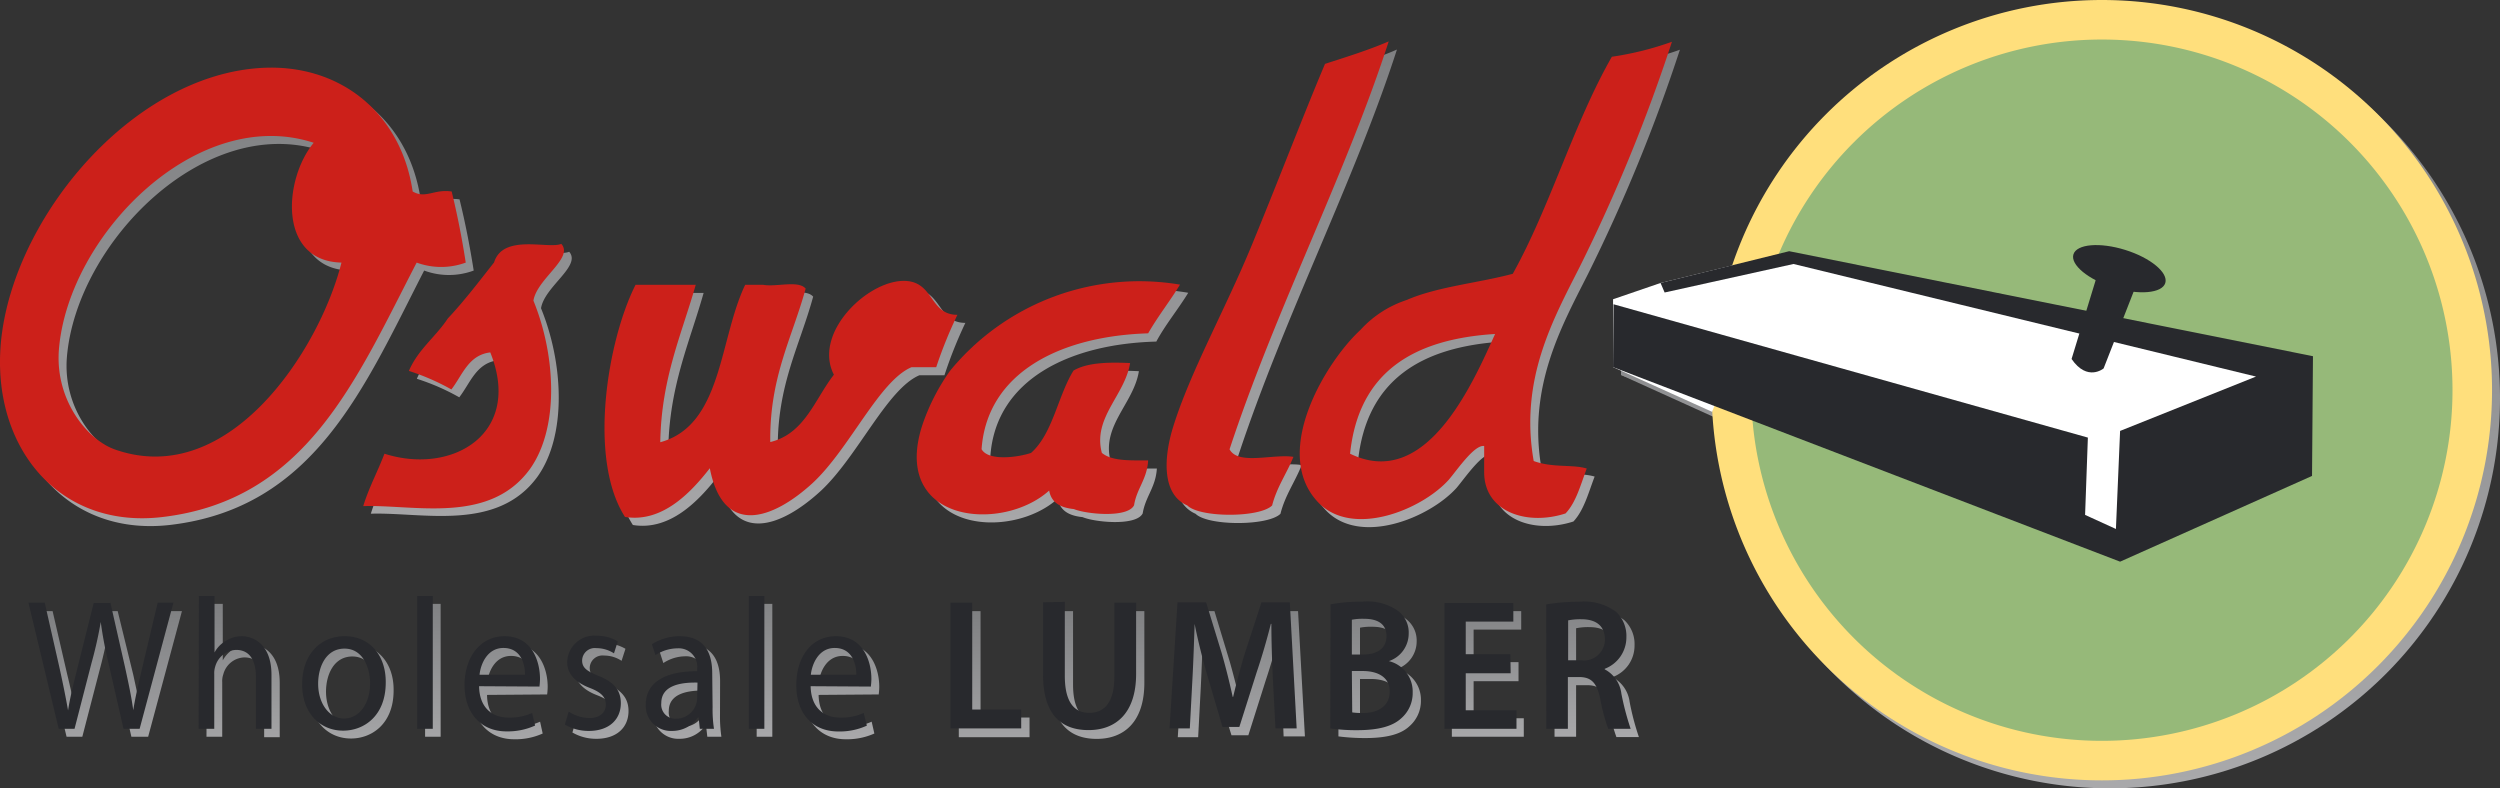 <?xml version="1.0" encoding="UTF-8"?> <svg xmlns="http://www.w3.org/2000/svg" xmlns:xlink="http://www.w3.org/1999/xlink" width="270" height="85.13" viewBox="0 0 270 85.13"><rect x="0" y="0" width="270" height="85.13" fill="#333333" stroke="none"/><defs><style>.a{fill:url(#a);}.b{fill:url(#b);}.c{fill:url(#c);}.d{fill:url(#d);}.e{fill:url(#e);}.f{fill:url(#f);}.g{fill:url(#g);}.h{fill:url(#h);}.i{fill:url(#i);}.j{fill:#cc201a;}.k{fill:#28292d;}.l{fill:#ffdf7c;}.m{fill:#96b979;}.n{fill:#fff;}</style><linearGradient id="a" x1="92.42" y1="59.39" x2="90.55" y2="6.04" gradientUnits="userSpaceOnUse"><stop offset="0" stop-color="#a9a9ab"></stop><stop offset="1" stop-color="#7e7f81"></stop></linearGradient><linearGradient id="b" x1="49.84" y1="81.25" x2="49.24" y2="64.28" xlink:href="#a"></linearGradient><linearGradient id="c" x1="140.31" y1="80.85" x2="139.75" y2="64.68" xlink:href="#a"></linearGradient><linearGradient id="d" x1="229.33" y1="85.11" x2="226.39" y2="0.88" xlink:href="#a"></linearGradient><linearGradient id="e" x1="229.18" y1="80.83" x2="226.54" y2="5.15" xlink:href="#a"></linearGradient><linearGradient id="f" x1="212.07" y1="59.59" x2="210.96" y2="27.91" xlink:href="#a"></linearGradient><linearGradient id="g" x1="213.64" y1="62.08" x2="212.42" y2="27.34" xlink:href="#a"></linearGradient><linearGradient id="h" x1="228.13" y1="41.03" x2="227.76" y2="30.53" xlink:href="#a"></linearGradient><linearGradient id="i" x1="229.84" y1="32.51" x2="229.65" y2="27.23" xlink:href="#a"></linearGradient></defs><path class="a" d="M171.49,29.62a180.07,180.07,0,0,0,9.94-24.25A34,34,0,0,1,174.93,7c-4.12,7.22-6.64,16.15-10.69,23.45-3.75,1-8.13,1.37-11.47,2.83a11.57,11.57,0,0,0-5,3.23c-3.7,3.4-9.68,13.2-4.59,18.59,3.69,3.9,11.2.85,14.14-2.42,1-1.2,2.77-3.79,3.82-3.64v2.83c0,4.33,4.66,5.8,8.79,4.45,1.14-1.21,1.63-3.13,2.29-4.85-1.59-.47-3.66-.06-5.73-.81C164.94,41.78,168.65,35.25,171.49,29.62ZM146.66,49.83c.93-8.86,6.89-12.39,15.67-12.94C159.85,42.38,154.86,53.84,146.66,49.83ZM51.16,29.22c-.42-2.66-.92-5.23-1.53-7.69-1.93-.27-2.79.82-4.2,0C44.14,12.91,37.44,7.67,29,8.2,15.46,9,3.05,23.47,1.12,36.49-.64,48.31,6.67,58,18.31,56.7c15.65-1.8,21-14.82,27.5-27.48A7.69,7.69,0,0,0,51.16,29.22ZM13.34,49.43c-3-1.06-6.59-5.35-6.11-10.92C8.29,26.2,22.15,12.16,34.73,16.28c-3.24,3.94-3.87,12.78,3.06,12.94C35.36,38.68,25.59,53.67,13.34,49.43ZM61.47,27.19c-1.38.59-6.29-1.13-7.25,2-1.63,2.05-3.21,4.15-5,6.06-1.32,2-3.22,3.33-4.2,5.66a24.06,24.06,0,0,1,4.58,2c1.21-1.56,1.83-3.72,4.2-4,3.51,8.78-4.15,13.27-11.46,10.91-.73,1.92-1.66,3.62-2.29,5.66,5.55-.18,13.63,2,18-4,3.17-4.45,2.82-12.21.38-18.19C58.81,30.94,62.82,28.72,61.47,27.19Zm42.79,7.68c-2.93,0-2.54-3.31-5.35-3.63-4-.47-10.37,5.49-8,10.1C88.81,44,87.74,47.71,84,48.62c-.09-7,2.37-11.25,3.82-16.58-.78-.92-3.17-.14-4.58-.4H81.34c-2.83,5.89-2.47,15.17-9.17,17,.1-6.9,2.29-11.59,3.82-17H69.5c-3,5.9-5.19,18.76-1.15,25.06,4,.65,7.09-2.58,9.17-5.25C79,59,84.38,56.92,88.6,53.06c4-3.69,7.2-11.05,10.69-12.53H102A47.76,47.76,0,0,1,104.26,34.87Zm20.63,2c1-1.84,2.34-3.45,3.44-5.25a26.42,26.42,0,0,0-24.84,9.3,22.38,22.38,0,0,0-3,6.06c-3.22,10.43,8.73,11.41,13.75,6.87.24,1.36,1.3,1.86,2.68,2,1.28.55,5.78,1,6.49-.4.3-1.84,1.41-2.82,1.53-4.85-1.94,0-3.91.09-5-.81-1-3.82,2.5-6.21,3.06-9.7-2.4-.12-4.64-.06-6.11.81-1.72,2.77-2.23,6.8-4.59,8.89-1.3.45-4.61.93-5.35-.4C107.46,41.06,115.42,37.14,124.89,36.89Zm8.78,12.54c5-15.19,12.6-29.8,17.2-44.06C148.7,6.31,146.33,7,144,7.79c-2.41,5.69-5.08,12.74-8,19.81-2.84,6.81-6.57,13.5-8.41,19.4-1.08,3.47-1.16,7.32,1.53,8.49,1.35,1.33,7.82,1.33,9.17,0,.5-2,1.58-3.45,2.29-5.26C138.38,49.84,134.63,51.11,133.67,49.43Z"></path><path class="b" d="M88.43,73.73c.13-1.23.88-2.89,2.58-2.89,1.89,0,2.35,1.76,2.33,2.89ZM94.9,75a6.67,6.67,0,0,0,.06-.83c0-1.79-.8-4.6-3.82-4.6-2.69,0-4.34,2.32-4.34,5.27s1.7,5,4.55,5a7.2,7.2,0,0,0,3.08-.62l-.29-1.28a5.7,5.7,0,0,1-2.56.51c-1.68,0-3.13-1-3.17-3.4ZM81.72,79.57h1.69V65.22H81.72Zm-5.57-3.29a1.84,1.84,0,0,1-.1.56,2.31,2.31,0,0,1-2.23,1.64,1.54,1.54,0,0,1-1.59-1.7c0-1.9,2.08-2.24,3.92-2.2Zm1.62-2.71c0-2-.69-4-3.51-4a5.45,5.45,0,0,0-3,.87l.38,1.17A4.39,4.39,0,0,1,74,70.88a2,2,0,0,1,2.1,2.26v.21c-3.57,0-5.56,1.27-5.56,3.63a2.71,2.71,0,0,0,2.83,2.81,3.37,3.37,0,0,0,2.82-1.45h.06l.14,1.23h1.52a15.17,15.17,0,0,1-.15-2.34ZM61.82,79.11a5.1,5.1,0,0,0,2.6.68c2.19,0,3.46-1.23,3.46-3,0-1.45-.83-2.3-2.43-3-1.2-.48-1.76-.85-1.76-1.66a1.38,1.38,0,0,1,1.55-1.33,3.38,3.38,0,0,1,1.89.57l.42-1.3a4.44,4.44,0,0,0-2.27-.6,2.91,2.91,0,0,0-3.19,2.87c0,1.17.78,2.14,2.44,2.76,1.24.49,1.72,1,1.72,1.8s-.57,1.46-1.79,1.46a4.3,4.3,0,0,1-2.22-.71Zm-9.2-5.38c.13-1.23.87-2.89,2.57-2.89,1.89,0,2.35,1.76,2.33,2.89ZM59.09,75a6.67,6.67,0,0,0,.06-.83c0-1.79-.8-4.6-3.82-4.6-2.7,0-4.34,2.32-4.34,5.27s1.7,5,4.55,5a7.11,7.11,0,0,0,3.07-.62l-.28-1.28a5.7,5.7,0,0,1-2.56.51c-1.68,0-3.14-1-3.17-3.4ZM45.91,79.57h1.68V65.22H45.91ZM38.06,70.9c2,0,2.77,2.1,2.77,3.76,0,2.2-1.2,3.8-2.81,3.8s-2.81-1.62-2.81-3.76C35.21,72.84,36.07,70.9,38.06,70.9Zm0-1.33c-2.56,0-4.59,1.92-4.59,5.19,0,3.09,1.93,5,4.44,5,2.23,0,4.6-1.57,4.6-5.19C42.55,71.61,40.75,69.57,38.1,69.57Zm-15.76,10H24v-5.9a2.18,2.18,0,0,1,.12-.85A2.43,2.43,0,0,1,26.39,71C28,71,28.53,72.38,28.53,74v5.62h1.68V73.75c0-3.38-2-4.18-3.23-4.18a3.36,3.36,0,0,0-1.72.5,3.27,3.27,0,0,0-1.2,1.25h0v-6.1H22.34Zm-13.41,0,1.84-7.09c.47-1.76.76-3.1,1-4.45h0a43.27,43.27,0,0,0,.84,4.45l1.62,7.09H16L19.65,66H18l-1.7,6.87c-.4,1.7-.77,3.21-1,4.71h0c-.19-1.44-.54-3-.9-4.67L12.71,66H11L9.26,72.82c-.44,1.76-.84,3.38-1,4.73h0c-.23-1.31-.58-3-1-4.71L5.68,66H3.93L7.19,79.57Z"></path><path class="c" d="M170.22,67.85a6.41,6.41,0,0,1,1.45-.12c1.53,0,2.52.68,2.52,2.18s-1,2.24-2.58,2.24h-1.39Zm-2.33,11.72h2.33V74h1.18c1.34,0,1.95.61,2.31,2.39a21.09,21.09,0,0,0,.86,3.21H177a28,28,0,0,1-1-3.8,3.49,3.49,0,0,0-1.8-2.63v-.06a3.61,3.61,0,0,0,2.33-3.41,3.53,3.53,0,0,0-1.11-2.73,5.71,5.71,0,0,0-4-1.09,21.26,21.26,0,0,0-3.55.28ZM164,71.51h-4.85V68h5.14V66h-7.49V79.57h7.77v-2h-5.42v-4H164Zm-17.12,1.82h1.17c1.62,0,2.92.64,2.92,2.22s-1.33,2.28-2.84,2.28a7.23,7.23,0,0,1-1.25-.06Zm0-5.54a6.14,6.14,0,0,1,1.34-.1c1.49,0,2.41.58,2.41,1.86s-.92,2-2.54,2h-1.21Zm-2.33,11.74a22,22,0,0,0,2.89.18c2.35,0,3.86-.42,4.77-1.27a3.62,3.62,0,0,0,1.25-2.81,3.41,3.41,0,0,0-2.6-3.38v0A3.15,3.15,0,0,0,153,69.26a2.9,2.9,0,0,0-1.34-2.54,5.83,5.83,0,0,0-3.69-.87,18.9,18.9,0,0,0-3.42.28Zm-5.92,0h2.3L140.19,66h-3.06l-1.77,5.45c-.5,1.6-.94,3.28-1.28,4.76H134c-.32-1.52-.73-3.14-1.18-4.73L131.16,66h-3.1l-.86,13.62h2.2l.29-5.48c.09-1.86.17-4,.22-5.82h0c.35,1.72.81,3.58,1.3,5.32L133,79.41h1.82l1.87-5.9c.57-1.72,1.11-3.56,1.53-5.24h.05c0,1.86.08,4,.15,5.74ZM113.55,66v7.8c0,4.28,1.93,6,4.9,6s5.14-1.86,5.14-6.06V66h-2.35v7.94c0,2.67-1,3.9-2.71,3.9s-2.64-1.23-2.64-3.9V66Zm-10,13.62h7.64V77.49h-5.29V66h-2.35Z"></path><path class="d" d="M270,43A42.14,42.14,0,1,1,227.86.86,42.14,42.14,0,0,1,270,43Z"></path><path class="e" d="M265.73,43A37.87,37.87,0,1,1,227.86,5.13,37.87,37.87,0,0,1,265.73,43Z"></path><polygon class="f" points="185.76 45.34 186.2 44.16 225.17 56.91 230.29 58.96 247.29 47.53 247.73 40.21 194.4 28.49 187.96 29.51 188.11 28.78 180.05 30.98 175.07 33.18 175.07 40.5 185.76 45.34"></polygon><polygon class="g" points="229.82 61.51 175.07 40.5 175.11 33.72 226.34 48.12 226.05 56.47 229.38 57.98 229.82 47.4 244.5 41.53 194.55 29.37 180.63 32.44 180.19 31.42 194.08 27.98 250.66 39.33 250.56 52.25 229.82 61.51"></polygon><path class="h" d="M224.58,39.62l2.78-9.08,4,1.61L228,40.65S226.29,42.11,224.58,39.62Z"></path><path class="i" d="M234.7,31.42c-.35,1.12-2.85,1.34-5.59.48s-4.67-2.45-4.32-3.57,2.85-1.34,5.59-.48S235.05,30.3,234.7,31.42Z"></path><path class="j" d="M170.64,28.76a179.44,179.44,0,0,0,9.93-24.25,33.67,33.67,0,0,1-6.49,1.62c-4.13,7.22-6.64,16.14-10.7,23.44-3.74,1-8.12,1.38-11.46,2.83a11.67,11.67,0,0,0-5,3.24c-3.7,3.4-9.67,13.2-4.58,18.59,3.69,3.9,11.2.85,14.14-2.43,1-1.19,2.77-3.79,3.81-3.63V51c0,4.33,4.67,5.8,8.79,4.45,1.15-1.21,1.63-3.12,2.29-4.85-1.58-.47-3.65-.05-5.73-.81C164.08,40.92,167.8,34.4,170.64,28.76ZM145.81,49c.92-8.86,6.88-12.38,15.66-12.93C159,41.53,154,53,145.81,49ZM50.3,28.36c-.41-2.66-.92-5.23-1.52-7.68-1.93-.28-2.79.82-4.21,0-1.29-8.62-8-13.86-16.42-13.34C14.6,8.18,2.2,22.61.26,35.64-1.5,47.45,5.81,57.18,17.45,55.85,33.1,54.05,38.45,41,45,28.36A7.67,7.67,0,0,0,50.3,28.36ZM12.49,48.57c-3-1-6.6-5.34-6.12-10.91C7.43,25.34,21.3,11.3,33.88,15.42c-3.25,3.94-3.88,12.78,3,12.94C34.5,37.82,24.74,52.81,12.49,48.57ZM60.62,26.34c-1.39.59-6.29-1.13-7.26,2-1.62,2.06-3.21,4.15-5,6.06-1.32,2-3.21,3.34-4.2,5.66a24.81,24.81,0,0,1,4.59,2c1.2-1.55,1.83-3.72,4.2-4C56.49,46.84,48.83,51.34,41.52,49c-.73,1.93-1.67,3.63-2.29,5.66,5.55-.17,13.63,2,18-4,3.17-4.44,2.82-12.21.38-18.19C58,30.09,62,27.86,60.62,26.34ZM103.4,34c-2.92,0-2.53-3.31-5.34-3.64-4-.46-10.37,5.49-8,10.11-2.07,2.65-3.14,6.37-6.87,7.27-.09-7,2.36-11.24,3.82-16.57-.78-.93-3.18-.15-4.59-.41H80.48c-2.83,5.9-2.46,15.18-9.17,17,.11-6.9,2.29-11.59,3.83-17h-6.5c-3,5.9-5.19,18.77-1.14,25.07,4,.65,7.08-2.59,9.16-5.26,1.46,7.52,6.87,5.47,11.08,1.62,4-3.69,7.21-11.06,10.7-12.53h2.67A48.08,48.08,0,0,1,103.4,34ZM124,36c1.06-1.85,2.34-3.45,3.44-5.26a26.44,26.44,0,0,0-24.83,9.3,22.59,22.59,0,0,0-3.06,6.06c-3.22,10.44,8.73,11.42,13.76,6.88.24,1.36,1.29,1.86,2.67,2,1.29.54,5.79,1,6.5-.41.29-1.83,1.41-2.81,1.52-4.85-1.93,0-3.91.1-5-.81-1-3.81,2.49-6.21,3.05-9.7-2.4-.11-4.63-.05-6.11.81-1.71,2.77-2.23,6.8-4.58,8.89-1.31.46-4.62.94-5.35-.4C106.6,40.2,114.57,36.29,124,36Zm8.79,12.53c5-15.18,12.59-29.79,17.19-44.06-2.17.94-4.54,1.67-6.88,2.43-2.4,5.68-5.08,12.73-8,19.8-2.83,6.82-6.57,13.51-8.4,19.4-1.08,3.48-1.17,7.33,1.53,8.49,1.34,1.34,7.82,1.34,9.16,0,.51-2,1.58-3.45,2.3-5.25C137.52,49,133.78,50.25,132.82,48.57Z"></path><path class="k" d="M87.57,72.87c.14-1.23.88-2.89,2.58-2.89,1.89,0,2.35,1.76,2.33,2.89Zm6.48,1.28a6.84,6.84,0,0,0,.06-.83c0-1.8-.81-4.61-3.82-4.61C87.59,68.71,86,71,86,74s1.7,5,4.55,5a7.08,7.08,0,0,0,3.07-.63L93.28,77a5.81,5.81,0,0,1-2.55.5c-1.69,0-3.14-1-3.18-3.39ZM80.87,78.71h1.68V64.37H80.87Zm-5.58-3.29A2.27,2.27,0,0,1,73,77.62a1.52,1.52,0,0,1-1.58-1.69c0-1.9,2.08-2.25,3.91-2.21Zm1.63-2.71c0-2-.69-4-3.52-4a5.59,5.59,0,0,0-3,.87l.39,1.17a4.41,4.41,0,0,1,2.4-.73,2,2,0,0,1,2.1,2.27v.2c-3.57,0-5.55,1.27-5.55,3.64a2.71,2.71,0,0,0,2.82,2.81,3.39,3.39,0,0,0,2.83-1.46h.06l.13,1.23h1.53a13.87,13.87,0,0,1-.15-2.34ZM61,78.25a5.06,5.06,0,0,0,2.59.69c2.2,0,3.46-1.24,3.46-3,0-1.46-.82-2.31-2.42-2.95-1.21-.49-1.76-.85-1.76-1.66a1.37,1.37,0,0,1,1.55-1.33,3.5,3.5,0,0,1,1.89.56l.41-1.29a4.32,4.32,0,0,0-2.27-.61,2.92,2.92,0,0,0-3.19,2.87c0,1.17.79,2.14,2.45,2.77,1.24.48,1.72,1,1.72,1.8s-.58,1.45-1.8,1.45a4.23,4.23,0,0,1-2.21-.7Zm-9.21-5.38c.13-1.23.88-2.89,2.58-2.89,1.89,0,2.35,1.76,2.33,2.89Zm6.47,1.28a6.84,6.84,0,0,0,.06-.83c0-1.8-.8-4.61-3.82-4.61-2.69,0-4.33,2.33-4.33,5.28s1.7,5,4.54,5a7.13,7.13,0,0,0,3.08-.63L57.47,77a5.86,5.86,0,0,1-2.56.5c-1.68,0-3.13-1-3.17-3.39ZM45.05,78.71h1.69V64.37H45.05Zm-7.84-8.66c2,0,2.76,2.1,2.76,3.75,0,2.21-1.2,3.8-2.8,3.8S34.36,76,34.36,73.84C34.36,72,35.22,70.05,37.21,70.05Zm0-1.34c-2.56,0-4.58,1.92-4.58,5.2,0,3.09,1.93,5,4.43,5,2.24,0,4.6-1.58,4.6-5.2C41.69,70.75,39.9,68.71,37.24,68.71Zm-15.76,10h1.69v-5.9a2.35,2.35,0,0,1,.11-.84,2.44,2.44,0,0,1,2.25-1.78c1.59,0,2.14,1.33,2.14,2.91v5.61h1.68V72.89c0-3.37-2-4.18-3.22-4.18a3.25,3.25,0,0,0-1.72.51,3.16,3.16,0,0,0-1.21,1.25h0v-6.1H21.48Zm-13.4,0,1.83-7.09a43.87,43.87,0,0,0,1-4.45h0a42.78,42.78,0,0,0,.84,4.45l1.62,7.09h1.74l3.65-13.62h-1.7L15.39,72c-.4,1.69-.76,3.21-1,4.7h0c-.19-1.43-.53-3-.89-4.66l-1.57-6.92H10.12L8.4,72c-.44,1.75-.84,3.37-1.05,4.72h0c-.23-1.31-.57-3-.95-4.71L4.83,65.09H3.07L6.34,78.71Z"></path><path class="k" d="M169.36,67a6.48,6.48,0,0,1,1.45-.12c1.53,0,2.52.69,2.52,2.19a2.26,2.26,0,0,1-2.57,2.24h-1.4ZM167,78.71h2.33V73.12h1.19c1.33,0,1.94.6,2.31,2.38a19.58,19.58,0,0,0,.86,3.21h2.42a29.39,29.39,0,0,1-1-3.79,3.43,3.43,0,0,0-1.8-2.63v-.06a3.63,3.63,0,0,0,2.34-3.42,3.58,3.58,0,0,0-1.11-2.73,5.78,5.78,0,0,0-4-1.09,20.21,20.21,0,0,0-3.55.29Zm-3.88-8.06H158.3V67.13h5.14v-2H156V78.71h7.78v-2H158.3v-4h4.85ZM146,72.47h1.17c1.62,0,2.92.65,2.92,2.22S148.79,77,147.28,77a7.17,7.17,0,0,1-1.24-.06Zm0-5.54a6.14,6.14,0,0,1,1.34-.1c1.49,0,2.4.59,2.4,1.86s-.91,2-2.54,2H146Zm-2.33,11.74a19.69,19.69,0,0,0,2.88.19c2.35,0,3.86-.43,4.78-1.28a3.61,3.61,0,0,0,1.24-2.81A3.38,3.38,0,0,0,150,71.4v0a3.15,3.15,0,0,0,2.14-3,2.91,2.91,0,0,0-1.34-2.55,5.78,5.78,0,0,0-3.68-.87,17.75,17.75,0,0,0-3.42.29Zm-5.92,0h2.29l-.74-13.62h-3.06l-1.78,5.46c-.49,1.6-.93,3.27-1.28,4.75h-.05c-.33-1.52-.73-3.13-1.19-4.73l-1.68-5.48h-3.09l-.86,13.62h2.19l.29-5.47c.1-1.86.17-4,.23-5.82h0c.34,1.72.8,3.57,1.3,5.31l1.71,5.82h1.82l1.87-5.9c.58-1.72,1.11-3.55,1.53-5.23h.06c0,1.86.07,4,.15,5.74Zm-25.1-13.62v7.8c0,4.29,1.93,6,4.91,6s5.14-1.86,5.14-6.07V65.09h-2.35v8c0,2.66-1,3.9-2.71,3.9S115,75.7,115,73v-8Zm-10,13.62h7.64V76.63H105V65.09h-2.35Z"></path><path class="l" d="M269.14,42.14A42.14,42.14,0,1,1,227,0,42.14,42.14,0,0,1,269.14,42.14Z"></path><path class="m" d="M264.87,42.14A37.87,37.87,0,1,1,227,4.27,37.86,37.86,0,0,1,264.87,42.14Z"></path><polygon class="n" points="184.91 44.48 185.35 43.31 224.31 56.05 229.44 58.1 246.43 46.68 246.87 39.35 193.55 27.63 187.1 28.66 187.1 28.66 179.34 30.56 174.21 32.32 174.21 39.65 184.91 44.48"></polygon><polygon class="k" points="228.97 60.66 174.21 39.65 174.26 32.86 225.49 47.26 225.19 55.61 228.52 57.13 228.97 46.54 243.65 40.67 193.7 28.51 179.78 31.59 179.34 30.56 193.23 27.13 249.8 38.47 249.7 51.4 228.97 60.66"></polygon><path class="k" d="M223.73,38.77l2.78-9.09,4,1.62-3.32,8.49S225.44,41.26,223.73,38.77Z"></path><path class="k" d="M233.85,30.57c-.35,1.11-2.86,1.33-5.59.48s-4.68-2.46-4.33-3.58,2.86-1.33,5.59-.48S234.2,29.45,233.85,30.57Z"></path></svg> 